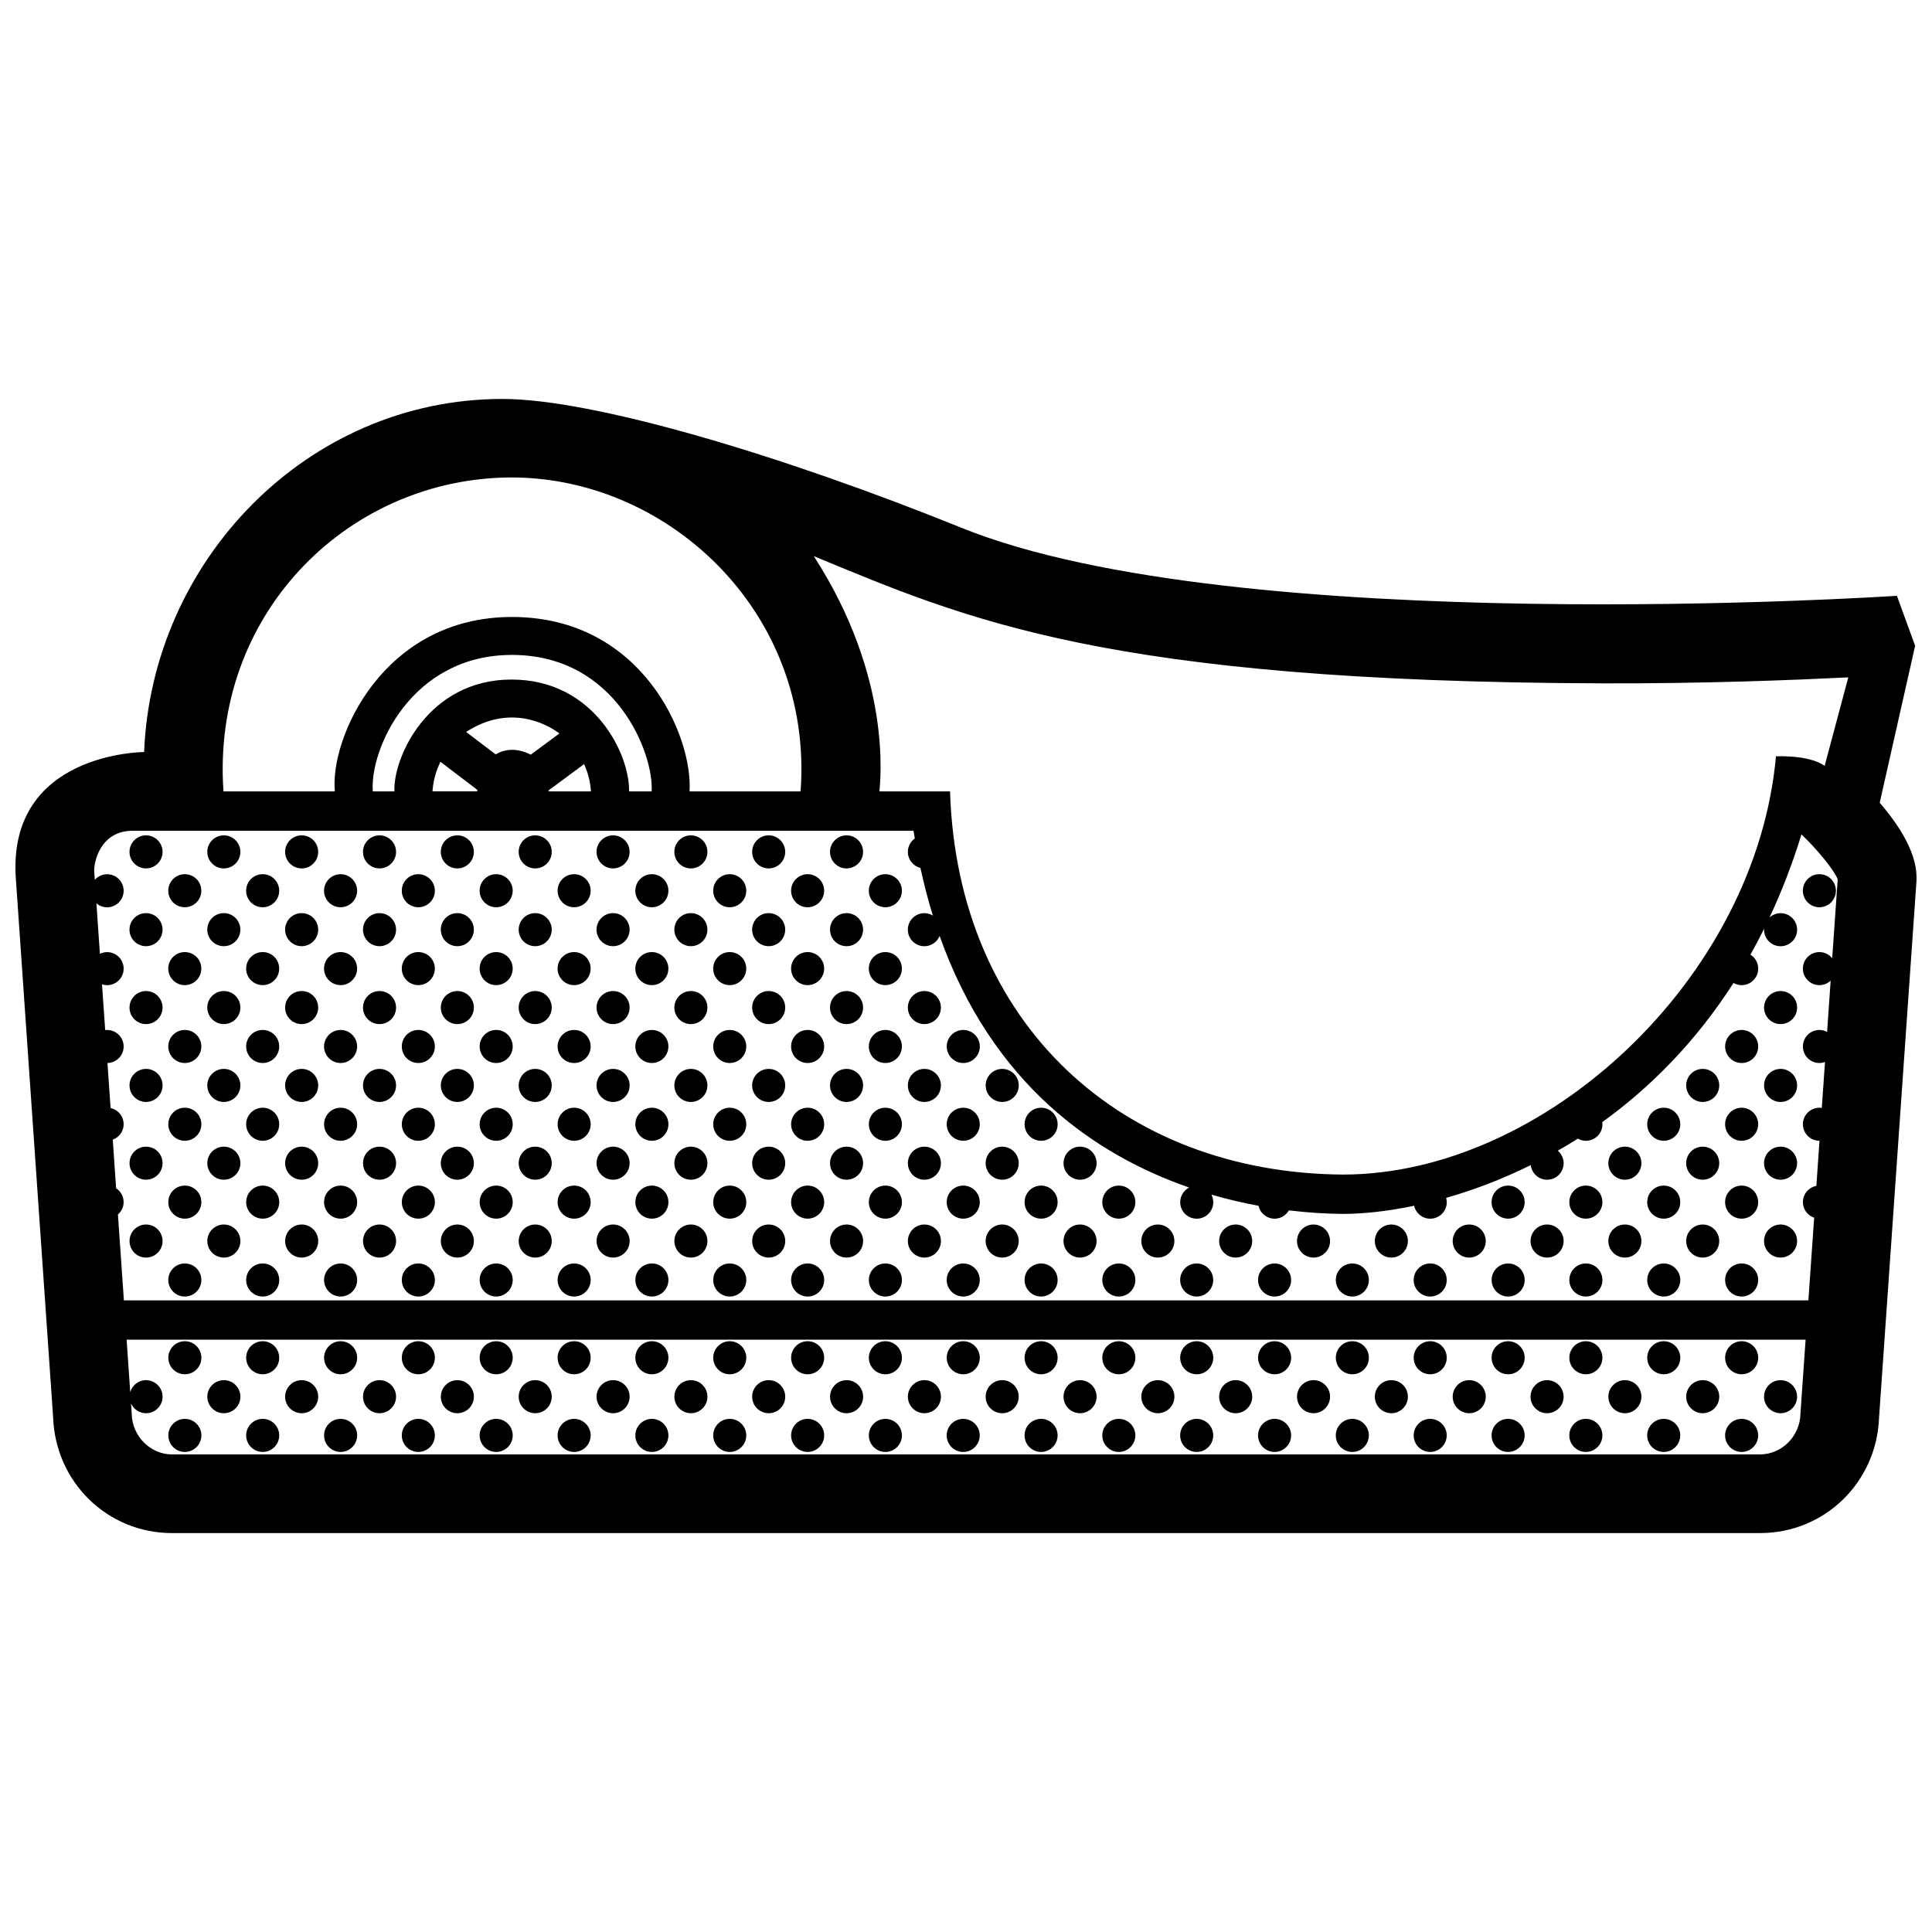<?xml version="1.0" encoding="UTF-8"?>
<!-- Uploaded to: SVG Repo, www.svgrepo.com, Generator: SVG Repo Mixer Tools -->
<svg width="800px" height="800px" version="1.1" viewBox="144 144 512 512" xmlns="http://www.w3.org/2000/svg">
 <defs>
  <clipPath id="a">
   <path d="m148.09 249h503.81v302h-503.81z"/>
  </clipPath>
 </defs>
 <g clip-path="url(#a)">
  <path d="m642.14 356.75 9.387-41.605-4.828-13.254c-1.742 0.117-174.83 11.531-247.89-18.016-47.832-19.34-97.66-34.152-121.67-34.152-51.617 0-92.902 42.723-94.949 93.574 0 0-36.125 0.035-34.012 33.258l9.898 142.99c0.59 17.254 14.391 30.738 31.527 30.738l420.84-0.004c17.141 0 30.949-13.48 31.535-30.73l9.895-141.88c0.527-7.078-4.418-14.785-9.727-20.918zm-364.46-86.195c42.32-1.098 82.004 35.109 78.488 83.168h-29.426c0.891-14.645-12.582-46.219-47.07-46.219-34.324 0-48.324 32.363-46.926 46.219h-29.523c-3.25-46.496 32.152-82.059 74.457-83.168zm-10.156 67.414c11.371-7.344 21.094-2.332 24.727 0.402l-7.609 5.629c-1.387-0.785-5.488-2.414-9.281-0.07zm3.012 15.75h-11.922c0.191-2.754 0.91-5.402 2.109-7.836l9.742 7.41c0.023 0.148 0.051 0.285 0.07 0.426zm18.863-0.273 9.391-6.949c1.027 2.262 1.648 4.695 1.824 7.227h-11.254c0.016-0.094 0.031-0.184 0.039-0.277zm-9.832-29.359c-22.199 0-31.441 20.801-31.043 29.641l-5.723-0.004c-0.852-11.004 10.078-36.164 36.883-36.164 27.734 0 37.645 26.398 37 36.164h-5.984c0.289-9.371-8.938-29.637-31.133-29.637zm341.59 194.21-0.02 0.441c-0.156 5.898-4.957 10.695-10.707 10.695l-420.82 0.004c-5.742 0-10.543-4.797-10.707-10.695l-0.004-0.215-0.176-2.578c0.691 1.516 2.207 2.57 3.977 2.57 2.418 0 4.383-1.961 4.383-4.379s-1.961-4.383-4.383-4.383c-1.996 0-3.656 1.344-4.188 3.164l-0.957-13.887h444.95zm8.395-120.35c-0.805-0.992-2.016-1.637-3.394-1.637-2.418 0-4.379 1.953-4.379 4.379 0 2.414 1.961 4.383 4.379 4.383 1.152 0 2.195-0.465 2.984-1.188l-0.945 13.586c-0.609-0.316-1.293-0.523-2.031-0.523-2.418 0-4.379 1.961-4.379 4.379 0 2.418 1.961 4.383 4.379 4.383 0.523 0 1.012-0.105 1.477-0.277l-0.848 12.188c-0.207-0.031-0.414-0.066-0.629-0.066-2.418 0-4.379 1.965-4.379 4.379 0 2.418 1.961 4.383 4.379 4.383 0.012 0 0.016 0 0.02-0.004l-0.832 11.961c-2.031 0.383-3.566 2.156-3.566 4.301 0 1.93 1.25 3.543 2.984 4.125l-1.531 21.91h-446.41l-1.578-22.758c0.918-0.801 1.508-1.969 1.508-3.281 0-1.535-0.789-2.883-1.988-3.668l-0.891-12.879c1.676-0.609 2.883-2.207 2.883-4.098 0-2.102-1.48-3.856-3.461-4.277l-0.828-11.941c2.379-0.055 4.289-1.984 4.289-4.375 0-2.418-1.961-4.379-4.383-4.379-0.172 0-0.344 0.012-0.508 0.031l-0.84-12.125c0.422 0.141 0.875 0.223 1.352 0.223 2.418 0 4.383-1.969 4.383-4.383 0-2.422-1.961-4.379-4.383-4.379-0.691 0-1.328 0.172-1.91 0.453l-0.926-13.395c0.766 0.66 1.75 1.066 2.836 1.066 2.418 0 4.383-1.965 4.383-4.383 0-2.418-1.961-4.379-4.383-4.379-1.301 0-2.465 0.57-3.266 1.477l-0.145-2.098c-0.191-2.5 1.57-11.023 10.402-10.902h206.71c0.105 0.695 0.23 1.367 0.344 2.055-1.109 0.789-1.84 2.086-1.84 3.551 0 2.055 1.426 3.777 3.336 4.246 0.957 4.414 2.055 8.625 3.293 12.629-0.66-0.402-1.426-0.645-2.254-0.645-2.418 0-4.379 1.965-4.379 4.379 0 2.422 1.961 4.383 4.379 4.383 1.828 0 3.391-1.125 4.051-2.715 13.906 39.223 41.086 57.992 66.121 66.664-1.395 0.734-2.371 2.188-2.371 3.879 0 2.418 1.965 4.379 4.383 4.379 2.418 0 4.379-1.961 4.379-4.379 0-0.727-0.191-1.395-0.5-1.996 4.297 1.25 8.496 2.211 12.496 2.953 0.156 0.684 0.453 1.309 0.887 1.828 0.805 0.973 2.016 1.594 3.379 1.594 1.617 0 3.023-0.891 3.777-2.203 5.344 0.645 10.188 0.906 14.289 0.934h0.016c5.18 0 11.645-0.641 18.883-2.156 0.438 1.961 2.18 3.426 4.273 3.426 2.418 0 4.379-1.961 4.379-4.379 0-0.395-0.07-0.77-0.168-1.137 7.09-2.019 14.691-4.856 22.43-8.688 0.25 2.18 2.086 3.879 4.332 3.879 2.418 0 4.379-1.961 4.379-4.379 0-1.328-0.609-2.508-1.547-3.316 1.773-1.012 3.543-2.07 5.316-3.199 0.629 0.359 1.355 0.578 2.133 0.578 2.418 0 4.379-1.965 4.379-4.383 0-0.191-0.035-0.379-0.055-0.562 12.516-9.02 24.633-21.051 34.793-36.895 0.641 0.367 1.367 0.594 2.16 0.594 2.414 0 4.383-1.969 4.383-4.383 0-1.566-0.828-2.926-2.062-3.703 1.254-2.231 2.473-4.535 3.648-6.906-0.012 0.102-0.031 0.191-0.031 0.293 0 2.422 1.961 4.383 4.379 4.383s4.379-1.961 4.379-4.383c0-2.414-1.961-4.379-4.379-4.379-1.133 0-2.16 0.449-2.941 1.152 3.184-6.781 6.031-14.102 8.473-22.016 4.074 3.863 8.578 9.32 9.602 11.875zm-2-50.988c-4.195-2.988-12.902-2.527-12.902-2.527-5.359 59.207-61.523 110.84-114.75 110.84h-0.012c-58.445-0.395-102.16-39.777-104.12-101.54l-18.703-0.004c0.195-2.992 3.461-30.082-17.406-62.348 40.328 16.637 77.148 33.309 209.04 33.715 27.461 0.086 50.906-0.891 65.117-1.586zm-440.47 22.797c0 2.418-1.961 4.383-4.383 4.383-2.418 0-4.379-1.965-4.379-4.383 0-2.414 1.961-4.379 4.379-4.379 2.426 0 4.383 1.965 4.383 4.379zm20.621 0c0 2.418-1.965 4.383-4.383 4.383-2.418 0-4.383-1.965-4.383-4.383 0-2.414 1.961-4.379 4.383-4.379 2.418 0 4.383 1.965 4.383 4.379zm20.621 0c0 2.418-1.961 4.383-4.379 4.383-2.418 0-4.383-1.965-4.383-4.383 0-2.414 1.961-4.379 4.383-4.379 2.426 0 4.379 1.965 4.379 4.379zm20.637 0c0 2.418-1.961 4.383-4.383 4.383s-4.379-1.965-4.379-4.383c0-2.414 1.961-4.379 4.379-4.379s4.383 1.965 4.383 4.379zm20.621 0c0 2.418-1.961 4.383-4.379 4.383s-4.383-1.965-4.383-4.383c0-2.414 1.961-4.379 4.383-4.379 2.418 0 4.379 1.965 4.379 4.379zm20.633 0c0 2.418-1.961 4.383-4.379 4.383-2.422 0-4.379-1.965-4.379-4.383 0-2.414 1.953-4.379 4.379-4.379 2.418 0 4.379 1.965 4.379 4.379zm20.641 0c0 2.418-1.965 4.383-4.383 4.383-2.418 0-4.383-1.965-4.383-4.383 0-2.414 1.965-4.379 4.383-4.379 2.418 0 4.383 1.965 4.383 4.379zm20.613 0c0 2.418-1.953 4.383-4.379 4.383-2.418 0-4.379-1.965-4.379-4.383 0-2.414 1.961-4.379 4.379-4.379 2.426 0 4.379 1.965 4.379 4.379zm20.621 0c0 2.418-1.961 4.383-4.379 4.383-2.418 0-4.383-1.965-4.383-4.383 0-2.414 1.965-4.379 4.383-4.379 2.422 0 4.379 1.965 4.379 4.379zm20.637 0c0 2.418-1.961 4.383-4.383 4.383-2.418 0-4.379-1.965-4.379-4.383 0-2.414 1.961-4.379 4.379-4.379 2.422 0 4.383 1.965 4.383 4.379zm-175.37 10.293c0 2.418-1.961 4.383-4.383 4.383-2.418 0-4.379-1.965-4.379-4.383 0.004-2.418 1.969-4.379 4.387-4.379s4.375 1.961 4.375 4.379zm20.637 0c0 2.418-1.961 4.383-4.379 4.383-2.418 0-4.383-1.965-4.383-4.383s1.961-4.379 4.383-4.379c2.426 0 4.379 1.961 4.379 4.379zm-30.914 10.316c0 2.422-1.961 4.383-4.383 4.383-2.418 0-4.379-1.961-4.379-4.383 0-2.414 1.961-4.379 4.379-4.379 2.426 0.004 4.383 1.961 4.383 4.379zm20.621 0c0 2.422-1.965 4.383-4.383 4.383-2.418 0-4.383-1.961-4.383-4.383 0-2.414 1.961-4.379 4.383-4.379 2.418 0.004 4.383 1.961 4.383 4.379zm51.543-10.316c0 2.418-1.961 4.383-4.383 4.383s-4.379-1.965-4.379-4.383 1.961-4.379 4.379-4.379 4.383 1.961 4.383 4.379zm20.629 0c0 2.418-1.961 4.383-4.379 4.383-2.418 0-4.383-1.965-4.383-4.383s1.961-4.379 4.383-4.379c2.418 0 4.379 1.961 4.379 4.379zm-41.23 0c0 2.418-1.965 4.383-4.383 4.383s-4.383-1.965-4.383-4.383c0-1.055 0.379-2.023 1.004-2.785 0.805-0.973 2.019-1.594 3.379-1.594 2.418 0 4.383 1.961 4.383 4.379zm-10.32 10.316c0 2.422-1.961 4.383-4.379 4.383-2.418 0-4.383-1.961-4.383-4.383 0-2.414 1.961-4.379 4.383-4.379 2.426 0.004 4.379 1.961 4.379 4.379zm20.637 0c0 2.422-1.961 4.383-4.383 4.383s-4.379-1.961-4.379-4.383c0-2.414 1.961-4.379 4.379-4.379 2.418 0.004 4.383 1.961 4.383 4.379zm20.621 0c0 2.422-1.961 4.383-4.379 4.383s-4.383-1.961-4.383-4.383c0-2.414 1.961-4.379 4.383-4.379 2.418 0.004 4.379 1.961 4.379 4.379zm51.551-10.316c0 2.418-1.961 4.383-4.379 4.383-2.418 0-4.383-1.965-4.383-4.383s1.961-4.379 4.383-4.379 4.379 1.961 4.379 4.379zm20.637 0c0 2.418-1.965 4.383-4.383 4.383s-4.379-1.965-4.379-4.383 1.961-4.379 4.379-4.379 4.383 1.961 4.383 4.379zm-41.238 0c0 2.418-1.961 4.383-4.379 4.383-2.422 0-4.379-1.965-4.379-4.383s1.953-4.379 4.379-4.379c2.418 0 4.379 1.961 4.379 4.379zm-10.316 10.316c0 2.422-1.961 4.383-4.379 4.383-2.422 0-4.379-1.961-4.379-4.383 0-2.414 1.953-4.379 4.379-4.379 2.418 0.004 4.379 1.961 4.379 4.379zm20.641 0c0 2.422-1.965 4.383-4.383 4.383-2.418 0-4.383-1.961-4.383-4.383 0-2.414 1.965-4.379 4.383-4.379 2.418 0.004 4.383 1.961 4.383 4.379zm20.613 0c0 2.422-1.953 4.383-4.379 4.383-2.418 0-4.379-1.961-4.379-4.383 0-2.414 1.961-4.379 4.379-4.379 2.426 0.004 4.379 1.961 4.379 4.379zm51.543-10.316c0 2.418-1.961 4.383-4.379 4.383-2.418 0-4.383-1.965-4.383-4.383s1.965-4.379 4.383-4.379c2.418 0 4.379 1.961 4.379 4.379zm-20.598 0c0 2.418-1.965 4.383-4.383 4.383s-4.379-1.965-4.379-4.383 1.961-4.379 4.379-4.379 4.383 1.961 4.383 4.379zm-10.324 10.316c0 2.422-1.961 4.383-4.379 4.383-2.418 0-4.383-1.961-4.383-4.383 0-2.414 1.965-4.379 4.383-4.379 2.422 0.004 4.379 1.961 4.379 4.379zm20.637 0c0 2.422-1.961 4.383-4.383 4.383-2.418 0-4.379-1.961-4.379-4.383 0-2.414 1.961-4.379 4.379-4.379 2.422 0.004 4.383 1.961 4.383 4.379zm-175.37 10.324c0 2.414-1.961 4.383-4.383 4.383-2.418 0-4.379-1.969-4.379-4.383 0-2.422 1.961-4.379 4.379-4.379 2.426 0 4.383 1.949 4.383 4.379zm20.637 0c0 2.414-1.961 4.383-4.379 4.383-2.418 0-4.383-1.969-4.383-4.383 0-2.422 1.961-4.379 4.383-4.379 2.426 0 4.379 1.949 4.379 4.379zm20.648 0c0 2.414-1.965 4.383-4.383 4.383-1.359 0-2.574-0.625-3.379-1.602-0.625-0.746-1.004-1.723-1.004-2.781 0-2.422 1.961-4.379 4.383-4.379 2.418 0 4.383 1.949 4.383 4.379zm20.602 0c0 2.414-1.961 4.383-4.383 4.383s-4.379-1.969-4.379-4.383c0-2.422 1.961-4.379 4.379-4.379s4.383 1.949 4.383 4.379zm20.629 0c0 2.414-1.961 4.383-4.379 4.383-2.418 0-4.383-1.969-4.383-4.383 0-2.422 1.961-4.379 4.383-4.379 2.418 0 4.379 1.949 4.379 4.379zm20.656 0c0 2.414-1.961 4.383-4.379 4.383-2.422 0-4.379-1.969-4.379-4.383 0-2.422 1.953-4.379 4.379-4.379 2.418 0 4.379 1.949 4.379 4.379zm20.602 0c0 2.414-1.961 4.383-4.379 4.383-2.418 0-4.383-1.969-4.383-4.383 0-2.422 1.961-4.379 4.383-4.379s4.379 1.949 4.379 4.379zm20.637 0c0 2.414-1.965 4.383-4.383 4.383s-4.379-1.969-4.379-4.383c0-2.422 1.961-4.379 4.379-4.379s4.383 1.949 4.383 4.379zm20.645 0c0 2.414-1.965 4.383-4.383 4.383s-4.379-1.969-4.379-4.383c0-2.422 1.961-4.379 4.379-4.379s4.383 1.949 4.383 4.379zm20.598 0c0 2.414-1.961 4.383-4.379 4.383-2.418 0-4.383-1.969-4.383-4.383 0-2.422 1.965-4.379 4.383-4.379 2.418 0 4.379 1.949 4.379 4.379zm238.77-20.641c0-2.418 1.961-4.379 4.379-4.379 2.418 0 4.379 1.961 4.379 4.379s-1.961 4.383-4.379 4.383c-2.418 0-4.379-1.961-4.379-4.383zm-424.42 41.277c0 2.418-1.961 4.383-4.383 4.383-2.418 0-4.379-1.965-4.379-4.383 0-2.418 1.961-4.379 4.379-4.379 2.426 0 4.383 1.961 4.383 4.379zm20.637 0c0 2.418-1.961 4.383-4.379 4.383-2.418 0-4.383-1.965-4.383-4.383 0-2.418 1.961-4.379 4.383-4.379 2.426 0 4.379 1.961 4.379 4.379zm-30.914-10.312c0 2.418-1.965 4.383-4.383 4.383s-4.375-1.965-4.375-4.383c0-2.414 1.961-4.379 4.379-4.379 2.414 0 4.379 1.961 4.379 4.379zm0 20.637c0 2.414-1.961 4.379-4.383 4.379-2.418-0.004-4.375-1.961-4.375-4.379s1.961-4.383 4.379-4.383c2.422-0.004 4.379 1.961 4.379 4.383zm20.621-20.637c0 2.418-1.965 4.383-4.383 4.383-2.418 0-4.383-1.965-4.383-4.383 0-2.414 1.961-4.379 4.383-4.379 2.418-0.004 4.383 1.961 4.383 4.379zm0 20.637c0 2.414-1.965 4.379-4.383 4.379-2.418 0-4.383-1.965-4.383-4.379 0-2.418 1.961-4.383 4.383-4.383 2.418-0.004 4.383 1.961 4.383 4.383zm51.543-10.324c0 2.418-1.961 4.383-4.383 4.383s-4.379-1.965-4.379-4.383c0-2.418 1.961-4.379 4.379-4.379s4.383 1.961 4.383 4.379zm20.629 0c0 2.418-1.961 4.383-4.379 4.383-2.418 0-4.383-1.965-4.383-4.383 0-2.418 1.961-4.379 4.383-4.379 2.418 0 4.379 1.961 4.379 4.379zm-41.23 0c0 2.418-1.965 4.383-4.383 4.383s-4.383-1.965-4.383-4.383c0-1.059 0.379-2.023 1.004-2.785 0.805-0.973 2.019-1.594 3.379-1.594 2.418 0 4.383 1.961 4.383 4.379zm-10.32-10.312c0 2.418-1.961 4.383-4.379 4.383-2.418 0-4.383-1.965-4.383-4.383 0-2.414 1.961-4.379 4.383-4.379 2.426 0 4.379 1.961 4.379 4.379zm20.637 0c0 2.418-1.961 4.383-4.383 4.383s-4.379-1.965-4.379-4.383c0-2.414 1.961-4.379 4.379-4.379s4.383 1.961 4.383 4.379zm-20.637 20.637c0 2.414-1.961 4.379-4.379 4.379-2.418 0-4.383-1.965-4.383-4.379 0-2.418 1.961-4.383 4.383-4.383 2.426-0.004 4.379 1.961 4.379 4.383zm20.637 0c0 2.414-1.961 4.379-4.383 4.379s-4.379-1.965-4.379-4.379c0-2.418 1.961-4.383 4.379-4.383 2.418-0.004 4.383 1.961 4.383 4.383zm20.621-20.637c0 2.418-1.961 4.383-4.379 4.383s-4.383-1.965-4.383-4.383c0-2.414 1.961-4.379 4.383-4.379 2.418-0.004 4.379 1.961 4.379 4.379zm0 20.637c0 2.414-1.961 4.379-4.379 4.379s-4.383-1.965-4.383-4.379c0-2.418 1.961-4.383 4.383-4.383 2.418-0.004 4.379 1.961 4.379 4.383zm51.551-10.324c0 2.418-1.961 4.383-4.379 4.383-2.418 0-4.383-1.965-4.383-4.383 0-2.418 1.961-4.379 4.383-4.379s4.379 1.961 4.379 4.379zm20.637 0c0 2.418-1.965 4.383-4.383 4.383s-4.379-1.965-4.379-4.383c0-2.418 1.961-4.379 4.379-4.379s4.383 1.961 4.383 4.379zm-41.238 0c0 2.418-1.961 4.383-4.379 4.383-2.422 0-4.379-1.965-4.379-4.383 0-2.418 1.953-4.379 4.379-4.379 2.418 0 4.379 1.961 4.379 4.379zm-10.316-10.312c0 2.418-1.961 4.383-4.379 4.383-2.422 0-4.379-1.965-4.379-4.383 0-2.414 1.953-4.379 4.379-4.379 2.418-0.004 4.379 1.961 4.379 4.379zm20.641 0c0 2.418-1.965 4.383-4.383 4.383-2.418 0-4.383-1.965-4.383-4.383 0-2.414 1.965-4.379 4.383-4.379 2.418 0 4.383 1.961 4.383 4.379zm-20.641 20.637c0 2.414-1.961 4.379-4.379 4.379-2.422 0-4.379-1.965-4.379-4.379 0-2.418 1.953-4.383 4.379-4.383 2.418-0.004 4.379 1.961 4.379 4.383zm20.641 0c0 2.414-1.965 4.379-4.383 4.379-2.418 0-4.383-1.965-4.383-4.379 0-2.418 1.965-4.383 4.383-4.383 2.418-0.004 4.383 1.961 4.383 4.383zm20.613-20.637c0 2.418-1.953 4.383-4.379 4.383-2.418 0-4.379-1.965-4.379-4.383 0-2.414 1.961-4.379 4.379-4.379 2.426-0.004 4.379 1.961 4.379 4.379zm0 20.637c0 2.414-1.953 4.379-4.379 4.379-2.418 0-4.379-1.965-4.379-4.379 0-2.418 1.961-4.383 4.379-4.383 2.426-0.004 4.379 1.961 4.379 4.383zm51.543-10.324c0 2.418-1.961 4.383-4.379 4.383-2.418 0-4.383-1.965-4.383-4.383 0-2.418 1.965-4.379 4.383-4.379 2.418 0 4.379 1.961 4.379 4.379zm-20.598 0c0 2.418-1.965 4.383-4.383 4.383s-4.379-1.965-4.379-4.383c0-2.418 1.961-4.379 4.379-4.379s4.383 1.961 4.383 4.379zm-10.324-10.312c0 2.418-1.961 4.383-4.379 4.383-2.418 0-4.383-1.965-4.383-4.383 0-2.414 1.965-4.379 4.383-4.379 2.422 0 4.379 1.961 4.379 4.379zm20.637 0c0 2.418-1.961 4.383-4.383 4.383-2.418 0-4.379-1.965-4.379-4.383 0-2.414 1.961-4.379 4.379-4.379 2.422-0.004 4.383 1.961 4.383 4.379zm-20.637 20.637c0 2.414-1.961 4.379-4.379 4.379-2.418 0-4.383-1.965-4.383-4.379 0-2.418 1.965-4.383 4.383-4.383 2.422-0.004 4.379 1.961 4.379 4.383zm20.637 0c0 2.414-1.961 4.379-4.383 4.379-2.418 0-4.379-1.965-4.379-4.379 0-2.418 1.961-4.383 4.379-4.383 2.422-0.004 4.383 1.961 4.383 4.383zm20.625-20.637c0 2.418-1.965 4.383-4.383 4.383s-4.379-1.965-4.379-4.383c0-2.414 1.961-4.379 4.379-4.379s4.383 1.961 4.383 4.379zm0 20.637c0 2.414-1.965 4.379-4.383 4.379s-4.379-1.965-4.379-4.379c0-2.418 1.961-4.383 4.379-4.383 2.418-0.004 4.383 1.961 4.383 4.383zm-195.99 10.285c0 2.418-1.961 4.383-4.383 4.383-2.418 0-4.379-1.965-4.379-4.383 0-2.414 1.961-4.379 4.379-4.379 2.426 0 4.383 1.965 4.383 4.379zm20.637 0c0 2.418-1.961 4.383-4.379 4.383-2.418 0-4.383-1.965-4.383-4.383 0-2.414 1.961-4.379 4.383-4.379 2.426 0 4.379 1.965 4.379 4.379zm-30.914 10.32c0 2.418-1.961 4.379-4.383 4.379-2.418-0.004-4.375-1.957-4.375-4.379s1.961-4.379 4.379-4.379c2.422 0 4.379 1.961 4.379 4.379zm20.621 0c0 2.418-1.965 4.379-4.383 4.379-2.418 0-4.383-1.961-4.383-4.379s1.961-4.379 4.383-4.379c2.418 0 4.383 1.961 4.383 4.379zm51.543-10.32c0 2.418-1.961 4.383-4.383 4.383s-4.379-1.965-4.379-4.383c0-2.414 1.961-4.379 4.379-4.379s4.383 1.965 4.383 4.379zm20.629 0c0 2.418-1.961 4.383-4.379 4.383-2.418 0-4.383-1.965-4.383-4.383 0-2.414 1.961-4.379 4.383-4.379 2.418 0 4.379 1.965 4.379 4.379zm-41.23 0c0 2.418-1.965 4.383-4.383 4.383s-4.383-1.965-4.383-4.383c0-1.059 0.379-2.023 1.004-2.785 0.805-0.973 2.019-1.594 3.379-1.594 2.418 0 4.383 1.965 4.383 4.379zm-10.32 10.32c0 2.418-1.961 4.379-4.379 4.379-2.418 0-4.383-1.961-4.383-4.379s1.961-4.379 4.383-4.379c2.426 0 4.379 1.961 4.379 4.379zm20.637 0c0 2.418-1.961 4.379-4.383 4.379s-4.379-1.961-4.379-4.379 1.961-4.379 4.379-4.379 4.383 1.961 4.383 4.379zm20.621 0c0 2.418-1.961 4.379-4.379 4.379s-4.383-1.961-4.383-4.379 1.961-4.379 4.383-4.379c2.418 0 4.379 1.961 4.379 4.379zm51.551-10.32c0 2.418-1.961 4.383-4.379 4.383-2.418 0-4.383-1.965-4.383-4.383 0-2.414 1.961-4.379 4.383-4.379s4.379 1.965 4.379 4.379zm20.637 0c0 2.418-1.965 4.383-4.383 4.383s-4.379-1.965-4.379-4.383c0-2.414 1.961-4.379 4.379-4.379s4.383 1.965 4.383 4.379zm-41.238 0c0 2.418-1.961 4.383-4.379 4.383-2.422 0-4.379-1.965-4.379-4.383 0-2.414 1.953-4.379 4.379-4.379 2.418 0 4.379 1.965 4.379 4.379zm-10.316 10.32c0 2.418-1.961 4.379-4.379 4.379-2.422 0-4.379-1.961-4.379-4.379s1.953-4.379 4.379-4.379c2.418 0 4.379 1.961 4.379 4.379zm20.641 0c0 2.418-1.965 4.379-4.383 4.379-2.418 0-4.383-1.961-4.383-4.379s1.965-4.379 4.383-4.379c2.418 0 4.383 1.961 4.383 4.379zm20.613 0c0 2.418-1.953 4.379-4.379 4.379-2.418 0-4.379-1.961-4.379-4.379s1.961-4.379 4.379-4.379c2.426 0 4.379 1.961 4.379 4.379zm51.543-10.32c0 2.418-1.961 4.383-4.379 4.383-2.418 0-4.383-1.965-4.383-4.383 0-2.414 1.965-4.379 4.383-4.379 2.418 0 4.379 1.965 4.379 4.379zm-20.598 0c0 2.418-1.965 4.383-4.383 4.383s-4.379-1.965-4.379-4.383c0-2.414 1.961-4.379 4.379-4.379s4.383 1.965 4.383 4.379zm-10.324 10.32c0 2.418-1.961 4.379-4.379 4.379-2.418 0-4.383-1.961-4.383-4.379s1.965-4.379 4.383-4.379c2.422 0 4.379 1.961 4.379 4.379zm20.637 0c0 2.418-1.961 4.379-4.383 4.379-2.418 0-4.379-1.961-4.379-4.379s1.961-4.379 4.379-4.379c2.422 0 4.383 1.961 4.383 4.379zm20.625 0c0 2.418-1.965 4.379-4.383 4.379s-4.379-1.961-4.379-4.379 1.961-4.379 4.379-4.379 4.383 1.961 4.383 4.379zm-195.99 10.32c0 2.418-1.961 4.379-4.383 4.379-2.418 0-4.379-1.961-4.379-4.379 0-2.418 1.961-4.383 4.379-4.383 2.426 0 4.383 1.961 4.383 4.383zm20.637 0c0 2.418-1.961 4.379-4.379 4.379-2.418 0-4.383-1.961-4.383-4.379 0-2.418 1.961-4.383 4.383-4.383 2.426 0 4.379 1.961 4.379 4.383zm20.648 0c0 2.418-1.965 4.379-4.383 4.379-1.359 0-2.574-0.621-3.379-1.594-0.625-0.754-1.004-1.727-1.004-2.785 0-2.418 1.961-4.383 4.383-4.383 2.418 0 4.383 1.961 4.383 4.383zm20.602 0c0 2.418-1.961 4.379-4.383 4.379s-4.379-1.961-4.379-4.379c0-2.418 1.961-4.383 4.379-4.383s4.383 1.961 4.383 4.383zm20.629 0c0 2.418-1.961 4.379-4.379 4.379-2.418 0-4.383-1.961-4.383-4.379 0-2.418 1.961-4.383 4.383-4.383 2.418 0 4.379 1.961 4.379 4.383zm20.656 0c0 2.418-1.961 4.379-4.379 4.379-2.422 0-4.379-1.961-4.379-4.379 0-2.418 1.953-4.383 4.379-4.383 2.418 0 4.379 1.961 4.379 4.383zm20.602 0c0 2.418-1.961 4.379-4.379 4.379-2.418 0-4.383-1.961-4.383-4.379 0-2.418 1.961-4.383 4.383-4.383s4.379 1.961 4.379 4.383zm20.637 0c0 2.418-1.965 4.379-4.383 4.379s-4.379-1.961-4.379-4.379c0-2.418 1.961-4.383 4.379-4.383s4.383 1.961 4.383 4.383zm20.645 0c0 2.418-1.965 4.379-4.383 4.379s-4.379-1.961-4.379-4.379c0-2.418 1.961-4.383 4.379-4.383s4.383 1.961 4.383 4.383zm20.598 0c0 2.418-1.961 4.379-4.379 4.379-2.418 0-4.383-1.961-4.383-4.379 0-2.418 1.965-4.383 4.383-4.383 2.418 0 4.379 1.961 4.379 4.383zm-194.41 61.82c0-2.418 1.961-4.383 4.379-4.383s4.383 1.965 4.383 4.383c0 2.414-1.961 4.383-4.383 4.383-2.418 0.004-4.379-1.965-4.379-4.383zm20.629 0c0-2.418 1.961-4.383 4.383-4.383 2.418 0 4.379 1.965 4.379 4.383 0 2.414-1.961 4.383-4.379 4.383-2.422 0.004-4.383-1.965-4.383-4.383zm20.648 0c0-2.418 1.961-4.383 4.383-4.383 2.418 0 4.383 1.965 4.383 4.383 0 2.414-1.965 4.383-4.383 4.383-2.422 0.004-4.383-1.965-4.383-4.383zm20.602 0c0-2.418 1.961-4.383 4.379-4.383s4.383 1.965 4.383 4.383c0 2.414-1.961 4.383-4.383 4.383-2.426 0-4.379-1.965-4.379-4.383zm20.629 0c0-2.418 1.961-4.383 4.383-4.383 2.418 0 4.379 1.965 4.379 4.383 0 2.414-1.961 4.383-4.379 4.383-2.418 0.004-4.383-1.965-4.383-4.383zm20.66 0c0-2.418 1.953-4.383 4.379-4.383 2.418 0 4.379 1.965 4.379 4.383 0 2.414-1.961 4.383-4.379 4.383-2.422 0.004-4.379-1.965-4.379-4.383zm20.598 0c0-2.418 1.961-4.383 4.383-4.383s4.379 1.965 4.379 4.383c0 2.414-1.961 4.383-4.379 4.383-2.418 0-4.383-1.965-4.383-4.383zm20.637 0c0-2.418 1.961-4.383 4.379-4.383s4.383 1.965 4.383 4.383c0 2.414-1.965 4.383-4.383 4.383-2.422 0-4.379-1.965-4.379-4.383zm20.645 0c0-2.418 1.961-4.383 4.379-4.383s4.383 1.965 4.383 4.383c0 2.414-1.965 4.383-4.383 4.383s-4.379-1.965-4.379-4.383zm20.598 0c0-2.418 1.965-4.383 4.383-4.383 2.418 0 4.379 1.965 4.379 4.383 0 2.414-1.961 4.383-4.379 4.383-2.418 0-4.383-1.965-4.383-4.383zm-176.89-41.184c0 2.418-1.961 4.379-4.383 4.379-2.418 0-4.379-1.961-4.379-4.379s1.961-4.379 4.379-4.379c2.426-0.004 4.383 1.957 4.383 4.379zm20.637 0c0 2.418-1.961 4.379-4.379 4.379-2.418 0-4.383-1.961-4.383-4.379s1.961-4.379 4.383-4.379c2.426 0 4.379 1.957 4.379 4.379zm-30.914-10.324c0 2.418-1.965 4.383-4.383 4.383-2.418 0.004-4.375-1.961-4.375-4.383 0-2.414 1.961-4.379 4.379-4.379 2.414 0.004 4.379 1.961 4.379 4.379zm20.621 0c0 2.418-1.965 4.383-4.383 4.383-2.418 0-4.383-1.965-4.383-4.383 0-2.414 1.961-4.379 4.383-4.379 2.418 0.004 4.383 1.961 4.383 4.379zm51.543 10.324c0 2.418-1.961 4.379-4.383 4.379s-4.379-1.961-4.379-4.379 1.961-4.379 4.379-4.379 4.383 1.957 4.383 4.379zm20.629 0c0 2.418-1.961 4.379-4.379 4.379-2.418 0-4.383-1.961-4.383-4.379s1.961-4.379 4.383-4.379c2.418-0.004 4.379 1.957 4.379 4.379zm-41.23 0c0 2.418-1.965 4.379-4.383 4.379s-4.383-1.961-4.383-4.379c0-1.062 0.379-2.023 1.004-2.785 0.805-0.973 2.019-1.594 3.379-1.594 2.418-0.004 4.383 1.957 4.383 4.379zm-10.32-10.324c0 2.418-1.961 4.383-4.379 4.383-2.418 0-4.383-1.965-4.383-4.383 0-2.414 1.961-4.379 4.383-4.379 2.426 0.004 4.379 1.961 4.379 4.379zm20.637 0c0 2.418-1.961 4.383-4.383 4.383s-4.379-1.965-4.379-4.383c0-2.414 1.961-4.379 4.379-4.379 2.418 0.004 4.383 1.961 4.383 4.379zm20.621 0c0 2.418-1.961 4.383-4.379 4.383s-4.383-1.965-4.383-4.383c0-2.414 1.961-4.379 4.383-4.379 2.418 0.004 4.379 1.961 4.379 4.379zm51.551 10.324c0 2.418-1.961 4.379-4.379 4.379-2.418 0-4.383-1.961-4.383-4.379s1.961-4.379 4.383-4.379 4.379 1.957 4.379 4.379zm20.637 0c0 2.418-1.965 4.379-4.383 4.379s-4.379-1.961-4.379-4.379 1.961-4.379 4.379-4.379 4.383 1.957 4.383 4.379zm-41.238 0c0 2.418-1.961 4.379-4.379 4.379-2.422 0-4.379-1.961-4.379-4.379s1.953-4.379 4.379-4.379c2.418-0.004 4.379 1.957 4.379 4.379zm-10.316-10.324c0 2.418-1.961 4.383-4.379 4.383-2.422 0-4.379-1.965-4.379-4.383 0-2.414 1.953-4.379 4.379-4.379 2.418 0.004 4.379 1.961 4.379 4.379zm20.641 0c0 2.418-1.965 4.383-4.383 4.383-2.418 0-4.383-1.965-4.383-4.383 0-2.414 1.965-4.379 4.383-4.379 2.418 0.004 4.383 1.961 4.383 4.379zm20.613 0c0 2.418-1.953 4.383-4.379 4.383-2.418 0-4.379-1.965-4.379-4.383 0-2.414 1.961-4.379 4.379-4.379 2.426 0.004 4.379 1.961 4.379 4.379zm51.543 10.324c0 2.418-1.961 4.379-4.379 4.379-2.418 0-4.383-1.961-4.383-4.379s1.965-4.379 4.383-4.379c2.418 0 4.379 1.957 4.379 4.379zm-20.598 0c0 2.418-1.965 4.379-4.383 4.379s-4.379-1.961-4.379-4.379 1.961-4.379 4.379-4.379 4.383 1.957 4.383 4.379zm-10.324-10.324c0 2.418-1.961 4.383-4.379 4.383-2.418 0-4.383-1.965-4.383-4.383 0-2.414 1.965-4.379 4.383-4.379 2.422 0.004 4.379 1.961 4.379 4.379zm20.637 0c0 2.418-1.961 4.383-4.383 4.383-2.418 0-4.379-1.965-4.379-4.383 0-2.414 1.961-4.379 4.379-4.379 2.422 0.004 4.383 1.961 4.383 4.379zm20.625 0c0 2.418-1.965 4.383-4.383 4.383s-4.379-1.965-4.379-4.383c0-2.414 1.961-4.379 4.379-4.379 2.418 0.004 4.383 1.961 4.383 4.379zm-204.75 30.926c0-2.414 1.961-4.379 4.379-4.379s4.383 1.965 4.383 4.379c0 2.418-1.961 4.383-4.383 4.383-2.418 0.004-4.379-1.961-4.379-4.383zm20.629 0c0-2.414 1.961-4.379 4.383-4.379 2.422 0 4.379 1.965 4.379 4.379 0 2.418-1.961 4.383-4.379 4.383-2.418 0-4.383-1.961-4.383-4.383zm-10.293 10.324c0-2.418 1.961-4.383 4.383-4.383 2.418 0 4.383 1.965 4.383 4.383 0 2.418-1.965 4.379-4.383 4.379-2.422-0.004-4.383-1.957-4.383-4.379zm51.543-10.324c0-2.414 1.961-4.379 4.379-4.379s4.383 1.965 4.383 4.379c0 2.418-1.961 4.383-4.383 4.383-2.426 0-4.379-1.961-4.379-4.383zm20.629 0c0-2.414 1.961-4.379 4.383-4.379 2.418 0 4.379 1.965 4.379 4.379 0 2.418-1.961 4.383-4.379 4.383-2.418 0.004-4.383-1.961-4.383-4.383zm-41.23 0c0-1.055 0.379-2.023 1.004-2.785 0.805-0.973 2.019-1.594 3.379-1.594 2.418 0 4.383 1.965 4.383 4.379 0 2.418-1.965 4.383-4.383 4.383-2.422 0.004-4.383-1.961-4.383-4.383zm-10.32 10.324c0-2.418 1.961-4.383 4.383-4.383 2.422 0 4.379 1.965 4.379 4.383 0 2.418-1.961 4.379-4.379 4.379-2.418-0.004-4.383-1.957-4.383-4.379zm20.637 0c0-2.418 1.961-4.383 4.379-4.383s4.383 1.965 4.383 4.383c0 2.418-1.961 4.379-4.383 4.379-2.422-0.004-4.379-1.957-4.379-4.379zm20.621 0c0-2.418 1.961-4.383 4.383-4.383 2.418 0 4.379 1.965 4.379 4.383 0 2.418-1.961 4.379-4.379 4.379-2.422-0.004-4.383-1.957-4.383-4.379zm51.551-10.324c0-2.414 1.961-4.379 4.383-4.379s4.379 1.965 4.379 4.379c0 2.418-1.961 4.383-4.379 4.383-2.418 0-4.383-1.961-4.383-4.383zm20.637 0c0-2.414 1.961-4.379 4.379-4.379s4.383 1.965 4.383 4.379c0 2.418-1.965 4.383-4.383 4.383-2.422 0-4.379-1.961-4.379-4.383zm-41.234 0c0-2.414 1.953-4.379 4.379-4.379 2.418 0 4.379 1.965 4.379 4.379 0 2.418-1.961 4.383-4.379 4.383-2.422 0.004-4.379-1.961-4.379-4.383zm-10.316 10.324c0-2.418 1.953-4.383 4.379-4.383 2.418 0 4.379 1.965 4.379 4.383 0 2.418-1.961 4.379-4.379 4.379-2.426-0.004-4.379-1.957-4.379-4.379zm20.633 0c0-2.418 1.965-4.383 4.383-4.383 2.418 0 4.383 1.965 4.383 4.383 0 2.418-1.965 4.379-4.383 4.379-2.418-0.004-4.383-1.957-4.383-4.379zm20.625 0c0-2.418 1.961-4.383 4.379-4.383 2.422 0 4.379 1.965 4.379 4.383 0 2.418-1.953 4.379-4.379 4.379-2.418-0.004-4.379-1.957-4.379-4.379zm51.535-10.324c0-2.414 1.965-4.379 4.383-4.379 2.418 0 4.379 1.965 4.379 4.379 0 2.418-1.961 4.383-4.379 4.383-2.418 0-4.383-1.961-4.383-4.383zm-20.598 0c0-2.414 1.961-4.379 4.379-4.379s4.383 1.965 4.383 4.379c0 2.418-1.965 4.383-4.383 4.383s-4.379-1.961-4.379-4.383zm-10.324 10.324c0-2.418 1.965-4.383 4.383-4.383 2.418 0 4.379 1.965 4.379 4.383 0 2.418-1.961 4.379-4.379 4.379-2.418-0.004-4.383-1.957-4.383-4.379zm20.645 0c0-2.418 1.961-4.383 4.379-4.383 2.418 0 4.383 1.965 4.383 4.383 0 2.418-1.961 4.379-4.383 4.379-2.422-0.004-4.379-1.957-4.379-4.379zm20.621 0c0-2.418 1.961-4.383 4.379-4.383 2.418 0 4.383 1.965 4.383 4.383 0 2.418-1.965 4.379-4.383 4.379-2.422-0.004-4.379-1.957-4.379-4.379zm19.066-92.812c0 2.418-1.961 4.383-4.379 4.383s-4.383-1.965-4.383-4.383c0-2.418 1.961-4.379 4.383-4.379 2.414 0 4.379 1.961 4.379 4.379zm10.32 10.324c0 2.414-1.969 4.379-4.383 4.379-2.414 0-4.383-1.965-4.383-4.379 0-2.418 1.969-4.383 4.383-4.383 2.41-0.004 4.383 1.961 4.383 4.383zm195.96-10.324c0 2.418-1.969 4.383-4.383 4.383s-4.379-1.965-4.379-4.383c0-2.418 1.965-4.379 4.379-4.379s4.383 1.961 4.383 4.379zm10.312-10.312c0 2.418-1.961 4.383-4.379 4.383-2.418 0-4.379-1.965-4.379-4.383 0-2.414 1.961-4.379 4.379-4.379 2.422 0 4.379 1.961 4.379 4.379zm-20.637 20.637c0 2.414-1.961 4.379-4.379 4.379-2.418 0-4.379-1.965-4.379-4.379 0-2.418 1.961-4.383 4.379-4.383 2.422-0.004 4.379 1.961 4.379 4.383zm20.637 0c0 2.414-1.961 4.379-4.379 4.379-2.418 0-4.379-1.965-4.379-4.379 0-2.418 1.961-4.383 4.379-4.383 2.422-0.004 4.379 1.961 4.379 4.383zm-216.6 10.285c0 2.418-1.961 4.383-4.379 4.383s-4.383-1.965-4.383-4.383c0-2.414 1.961-4.379 4.383-4.379 2.414 0 4.379 1.965 4.379 4.379zm20.633 0c0 2.418-1.961 4.383-4.379 4.383-2.418 0-4.379-1.965-4.379-4.383 0-1.059 0.371-2.023 0.996-2.785 0.801-0.973 2.019-1.594 3.379-1.594 2.426 0 4.383 1.965 4.383 4.379zm-10.312 10.32c0 2.418-1.969 4.379-4.383 4.379-2.414 0-4.383-1.961-4.383-4.379s1.969-4.379 4.383-4.379c2.41 0 4.383 1.961 4.383 4.379zm20.637 0c0 2.418-1.965 4.379-4.383 4.379-2.414 0-4.379-1.961-4.379-4.379s1.965-4.379 4.379-4.379c2.418 0 4.383 1.961 4.383 4.379zm154.68-10.32c0 2.418-1.969 4.383-4.383 4.383-2.414 0-4.379-1.965-4.379-4.383 0-2.414 1.965-4.379 4.379-4.379 2.41 0 4.383 1.965 4.383 4.379zm-10.305 10.32c0 2.418-1.953 4.379-4.379 4.379-2.414 0-4.379-1.961-4.379-4.379s1.965-4.379 4.379-4.379c2.43 0 4.379 1.961 4.379 4.379zm30.949-10.32c0 2.418-1.969 4.383-4.383 4.383s-4.379-1.965-4.379-4.383c0-2.414 1.965-4.379 4.379-4.379s4.383 1.965 4.383 4.379zm-10.324 10.32c0 2.418-1.961 4.379-4.379 4.379-2.418 0-4.379-1.961-4.379-4.379s1.961-4.379 4.379-4.379c2.422 0 4.379 1.961 4.379 4.379zm20.637 0c0 2.418-1.961 4.379-4.379 4.379-2.418 0-4.379-1.961-4.379-4.379s1.961-4.379 4.379-4.379c2.422 0 4.379 1.961 4.379 4.379zm-216.6 10.32c0 2.418-1.961 4.379-4.379 4.379s-4.383-1.961-4.383-4.379c0-2.418 1.961-4.383 4.383-4.383 2.414 0 4.379 1.961 4.379 4.383zm20.633 0c0 2.418-1.961 4.379-4.379 4.379-1.359 0-2.578-0.621-3.379-1.594-0.625-0.754-0.996-1.727-0.996-2.785 0-2.418 1.961-4.383 4.379-4.383 2.414 0 4.375 1.961 4.375 4.383zm20.602 0c0 2.418-1.965 4.379-4.383 4.379-2.414 0-4.379-1.961-4.379-4.379 0-2.418 1.965-4.383 4.379-4.383 2.418 0 4.383 1.961 4.383 4.383zm103.17 0c0 2.418-1.965 4.379-4.383 4.379-2.418 0-4.383-1.961-4.383-4.379 0-2.418 1.961-4.383 4.379-4.383 2.418 0 4.387 1.961 4.387 4.383zm20.598 0c0 2.418-1.961 4.379-4.379 4.379-2.418 0-4.383-1.961-4.383-4.379 0-2.418 1.965-4.383 4.383-4.383 2.418 0 4.379 1.961 4.379 4.383zm20.637 0c0 2.418-1.969 4.379-4.383 4.379-2.414 0-4.379-1.961-4.379-4.379 0-2.418 1.965-4.383 4.379-4.383 2.41 0 4.383 1.961 4.383 4.383zm20.645 0c0 2.418-1.969 4.379-4.383 4.379s-4.379-1.961-4.379-4.379c0-2.418 1.965-4.383 4.379-4.383s4.383 1.961 4.383 4.383zm-215.05 61.82c0-2.418 1.961-4.383 4.383-4.383 2.418 0 4.379 1.965 4.379 4.383 0 2.414-1.961 4.383-4.379 4.383-2.422 0.004-4.383-1.965-4.383-4.383zm20.637 0c0-2.418 1.961-4.383 4.379-4.383 2.418 0 4.379 1.965 4.379 4.383 0 2.414-1.961 4.383-4.379 4.383-2.418 0-4.379-1.965-4.379-4.383zm20.598 0c0-2.418 1.965-4.383 4.379-4.383 2.418 0 4.383 1.965 4.383 4.383 0 2.414-1.965 4.383-4.383 4.383-2.414 0.004-4.379-1.965-4.379-4.383zm20.637 0c0-2.418 1.965-4.383 4.383-4.383 2.414 0 4.379 1.965 4.379 4.383 0 2.414-1.965 4.383-4.379 4.383-2.426 0.004-4.383-1.965-4.383-4.383zm20.641 0c0-2.418 1.965-4.383 4.383-4.383 2.414 0 4.383 1.965 4.383 4.383 0 2.414-1.969 4.383-4.383 4.383-2.418 0.004-4.383-1.965-4.383-4.383zm20.605 0c0-2.418 1.961-4.383 4.379-4.383s4.379 1.965 4.379 4.383c0 2.414-1.961 4.383-4.379 4.383-2.422 0-4.379-1.965-4.379-4.383zm20.637 0c0-2.418 1.961-4.383 4.379-4.383s4.379 1.965 4.379 4.383c0 2.414-1.961 4.383-4.379 4.383-2.422 0-4.379-1.965-4.379-4.383zm20.648 0c0-2.418 1.961-4.383 4.379-4.383 2.418 0 4.383 1.965 4.383 4.383 0 2.414-1.965 4.383-4.383 4.383-2.418 0-4.379-1.965-4.379-4.383zm20.598 0c0-2.418 1.965-4.383 4.383-4.383s4.379 1.965 4.379 4.383c0 2.414-1.961 4.383-4.379 4.383s-4.383-1.965-4.383-4.383zm20.641 0c0-2.418 1.965-4.383 4.379-4.383 2.414 0 4.383 1.965 4.383 4.383 0 2.414-1.969 4.383-4.383 4.383-2.414 0-4.379-1.965-4.379-4.383zm20.645 0c0-2.418 1.965-4.383 4.379-4.383s4.383 1.965 4.383 4.383c0 2.414-1.969 4.383-4.383 4.383s-4.379-1.965-4.379-4.383zm-197.52-41.184c0 2.418-1.961 4.379-4.379 4.379s-4.383-1.961-4.383-4.379 1.961-4.379 4.383-4.379c2.414-0.004 4.379 1.957 4.379 4.379zm41.234 0c0 2.418-1.965 4.379-4.383 4.379-2.414 0-4.379-1.961-4.379-4.379s1.965-4.379 4.379-4.379c2.418-0.004 4.383 1.957 4.383 4.379zm20.633 0c0 2.418-1.961 4.379-4.379 4.379-2.418 0-4.383-1.961-4.383-4.379s1.965-4.379 4.383-4.379c2.422 0 4.379 1.957 4.379 4.379zm-41.234 0c0 2.418-1.961 4.379-4.379 4.379-2.418 0-4.379-1.961-4.379-4.379 0-1.062 0.371-2.023 0.996-2.785 0.801-0.973 2.019-1.594 3.379-1.594 2.426-0.004 4.383 1.957 4.383 4.379zm-10.312-10.324c0 2.418-1.969 4.383-4.383 4.383-2.414 0-4.383-1.965-4.383-4.383 0-2.414 1.969-4.379 4.383-4.379 2.41 0.004 4.383 1.961 4.383 4.379zm20.637 0c0 2.418-1.969 4.383-4.383 4.383s-4.379-1.965-4.379-4.383c0-2.414 1.965-4.379 4.379-4.379 2.41 0.004 4.383 1.961 4.383 4.379zm20.617 0c0 2.418-1.965 4.383-4.383 4.383-2.418 0-4.379-1.965-4.379-4.383 0-2.414 1.961-4.379 4.379-4.379 2.418 0.004 4.383 1.961 4.383 4.379zm51.535 10.324c0 2.418-1.961 4.379-4.379 4.379s-4.379-1.961-4.379-4.379 1.961-4.379 4.379-4.379c2.422 0 4.379 1.957 4.379 4.379zm20.637 0c0 2.418-1.961 4.379-4.379 4.379-2.418 0-4.379-1.961-4.379-4.379s1.961-4.379 4.379-4.379c2.418 0 4.379 1.957 4.379 4.379zm-41.23 0c0 2.418-1.969 4.379-4.383 4.379-2.418 0-4.383-1.961-4.383-4.379 0-1.062 0.379-2.023 1.004-2.785 0.805-0.973 2.016-1.594 3.379-1.594 2.418-0.004 4.383 1.957 4.383 4.379zm-10.32-10.324c0 2.418-1.961 4.383-4.379 4.383-2.418 0-4.379-1.965-4.379-4.383 0-2.414 1.961-4.379 4.379-4.379 2.422 0.004 4.379 1.961 4.379 4.379zm20.633 0c0 2.418-1.961 4.383-4.379 4.383s-4.379-1.965-4.379-4.383c0-2.414 1.961-4.379 4.379-4.379 2.418 0.004 4.379 1.961 4.379 4.379zm20.625 0c0 2.418-1.965 4.383-4.379 4.383-2.418 0-4.383-1.965-4.383-4.383 0-2.414 1.965-4.379 4.383-4.379 2.414 0.004 4.379 1.961 4.379 4.379zm51.551 10.324c0 2.418-1.961 4.379-4.379 4.379-2.418 0-4.383-1.961-4.383-4.379s1.965-4.379 4.383-4.379c2.418 0 4.379 1.957 4.379 4.379zm20.637 0c0 2.418-1.969 4.379-4.383 4.379-2.414 0-4.379-1.961-4.379-4.379s1.965-4.379 4.379-4.379c2.41 0 4.383 1.957 4.383 4.379zm-41.234 0c0 2.418-1.965 4.379-4.383 4.379-2.418 0-4.379-1.961-4.379-4.379s1.961-4.379 4.379-4.379c2.418 0 4.383 1.957 4.383 4.379zm-10.316-10.324c0 2.418-1.965 4.383-4.379 4.383-2.422 0-4.383-1.965-4.383-4.383 0-2.414 1.961-4.379 4.383-4.379 2.414 0.004 4.379 1.961 4.379 4.379zm20.637 0c0 2.418-1.961 4.383-4.379 4.383-2.418 0-4.387-1.965-4.387-4.383 0-2.414 1.969-4.379 4.387-4.379 2.418 0.004 4.379 1.961 4.379 4.379zm20.609 0c0 2.418-1.953 4.383-4.379 4.383-2.414 0-4.379-1.965-4.379-4.383 0-2.414 1.965-4.379 4.379-4.379 2.43 0.004 4.379 1.961 4.379 4.379zm30.949 10.324c0 2.418-1.969 4.379-4.383 4.379s-4.379-1.961-4.379-4.379 1.965-4.379 4.379-4.379 4.383 1.957 4.383 4.379zm-10.324-10.324c0 2.418-1.961 4.383-4.379 4.383-2.418 0-4.379-1.965-4.379-4.383 0-2.414 1.961-4.379 4.379-4.379 2.422 0.004 4.379 1.961 4.379 4.379zm20.637 0c0 2.418-1.961 4.383-4.379 4.383-2.418 0-4.379-1.965-4.379-4.383 0-2.414 1.961-4.379 4.379-4.379 2.422 0.004 4.379 1.961 4.379 4.379zm-225.36 30.926c0-2.414 1.961-4.379 4.383-4.379 2.418 0 4.379 1.965 4.379 4.379 0 2.418-1.961 4.383-4.379 4.383-2.422 0.004-4.383-1.961-4.383-4.383zm41.234 0c0-2.414 1.965-4.379 4.379-4.379 2.418 0 4.383 1.965 4.383 4.379 0 2.418-1.965 4.383-4.383 4.383-2.414 0.004-4.379-1.961-4.379-4.383zm20.637 0c0-2.414 1.965-4.379 4.383-4.379 2.418 0 4.379 1.965 4.379 4.379 0 2.418-1.961 4.383-4.379 4.383-2.418 0-4.383-1.961-4.383-4.383zm-41.234 0c0-1.055 0.371-2.023 0.996-2.785 0.801-0.973 2.019-1.594 3.379-1.594 2.418 0 4.379 1.965 4.379 4.379 0 2.418-1.961 4.383-4.379 4.383-2.414 0-4.375-1.961-4.375-4.383zm-10.32 10.324c0-2.418 1.969-4.383 4.383-4.383 2.414 0 4.383 1.965 4.383 4.383 0 2.418-1.969 4.379-4.383 4.379-2.414-0.004-4.383-1.957-4.383-4.379zm20.641 0c0-2.418 1.965-4.383 4.379-4.383 2.418 0 4.383 1.965 4.383 4.383 0 2.418-1.965 4.379-4.383 4.379-2.422-0.004-4.379-1.957-4.379-4.379zm20.621 0c0-2.418 1.961-4.383 4.379-4.383s4.383 1.965 4.383 4.383c0 2.418-1.965 4.379-4.383 4.379-2.422-0.004-4.379-1.957-4.379-4.379zm51.539-10.324c0-2.414 1.961-4.379 4.379-4.379s4.379 1.965 4.379 4.379c0 2.418-1.961 4.383-4.379 4.383-2.422 0-4.379-1.961-4.379-4.383zm20.637 0c0-2.414 1.961-4.379 4.379-4.379s4.379 1.965 4.379 4.379c0 2.418-1.961 4.383-4.379 4.383-2.422 0-4.379-1.961-4.379-4.383zm-41.242 0c0-1.055 0.379-2.023 1.004-2.785 0.805-0.973 2.016-1.594 3.379-1.594 2.414 0 4.383 1.965 4.383 4.379 0 2.418-1.969 4.383-4.383 4.383-2.418 0.004-4.383-1.961-4.383-4.383zm-10.312 10.324c0-2.418 1.961-4.383 4.379-4.383 2.418 0 4.379 1.965 4.379 4.383 0 2.418-1.961 4.379-4.379 4.379-2.422-0.004-4.379-1.957-4.379-4.379zm20.633 0c0-2.418 1.961-4.383 4.379-4.383s4.379 1.965 4.379 4.383c0 2.418-1.961 4.379-4.379 4.379-2.418-0.004-4.379-1.957-4.379-4.379zm20.621 0c0-2.418 1.965-4.383 4.383-4.383 2.414 0 4.379 1.965 4.379 4.383 0 2.418-1.965 4.379-4.379 4.379-2.422-0.004-4.383-1.957-4.383-4.379zm51.547-10.324c0-2.414 1.965-4.379 4.383-4.379s4.379 1.965 4.379 4.379c0 2.418-1.961 4.383-4.379 4.383s-4.383-1.961-4.383-4.383zm20.641 0c0-2.414 1.965-4.379 4.379-4.379 2.414 0 4.383 1.965 4.383 4.379 0 2.418-1.969 4.383-4.383 4.383-2.414 0-4.379-1.961-4.379-4.383zm-41.238 0c0-2.414 1.961-4.379 4.379-4.379 2.418 0 4.383 1.965 4.383 4.379 0 2.418-1.965 4.383-4.383 4.383-2.418 0-4.379-1.961-4.379-4.383zm-10.312 10.324c0-2.418 1.961-4.383 4.383-4.383 2.414 0 4.379 1.965 4.379 4.383 0 2.418-1.965 4.379-4.379 4.379-2.426-0.004-4.383-1.957-4.383-4.379zm20.625 0c0-2.418 1.969-4.383 4.387-4.383s4.379 1.965 4.379 4.383c0 2.418-1.961 4.379-4.379 4.379-2.414-0.004-4.387-1.957-4.387-4.379zm20.629 0c0-2.418 1.965-4.383 4.379-4.383 2.422 0 4.379 1.965 4.379 4.383 0 2.418-1.953 4.379-4.379 4.379-2.414-0.004-4.379-1.957-4.379-4.379zm30.941-10.324c0-2.414 1.965-4.379 4.379-4.379s4.383 1.965 4.383 4.379c0 2.418-1.969 4.383-4.383 4.383s-4.379-1.961-4.379-4.383zm-10.316 10.324c0-2.418 1.961-4.383 4.379-4.383 2.418 0 4.379 1.965 4.379 4.383 0 2.418-1.961 4.379-4.379 4.379-2.418-0.004-4.379-1.957-4.379-4.379zm20.629 0c0-2.418 1.961-4.383 4.379-4.383s4.379 1.965 4.379 4.383c0 2.418-1.961 4.379-4.379 4.379-2.418-0.004-4.379-1.957-4.379-4.379z"/>
 </g>
</svg>